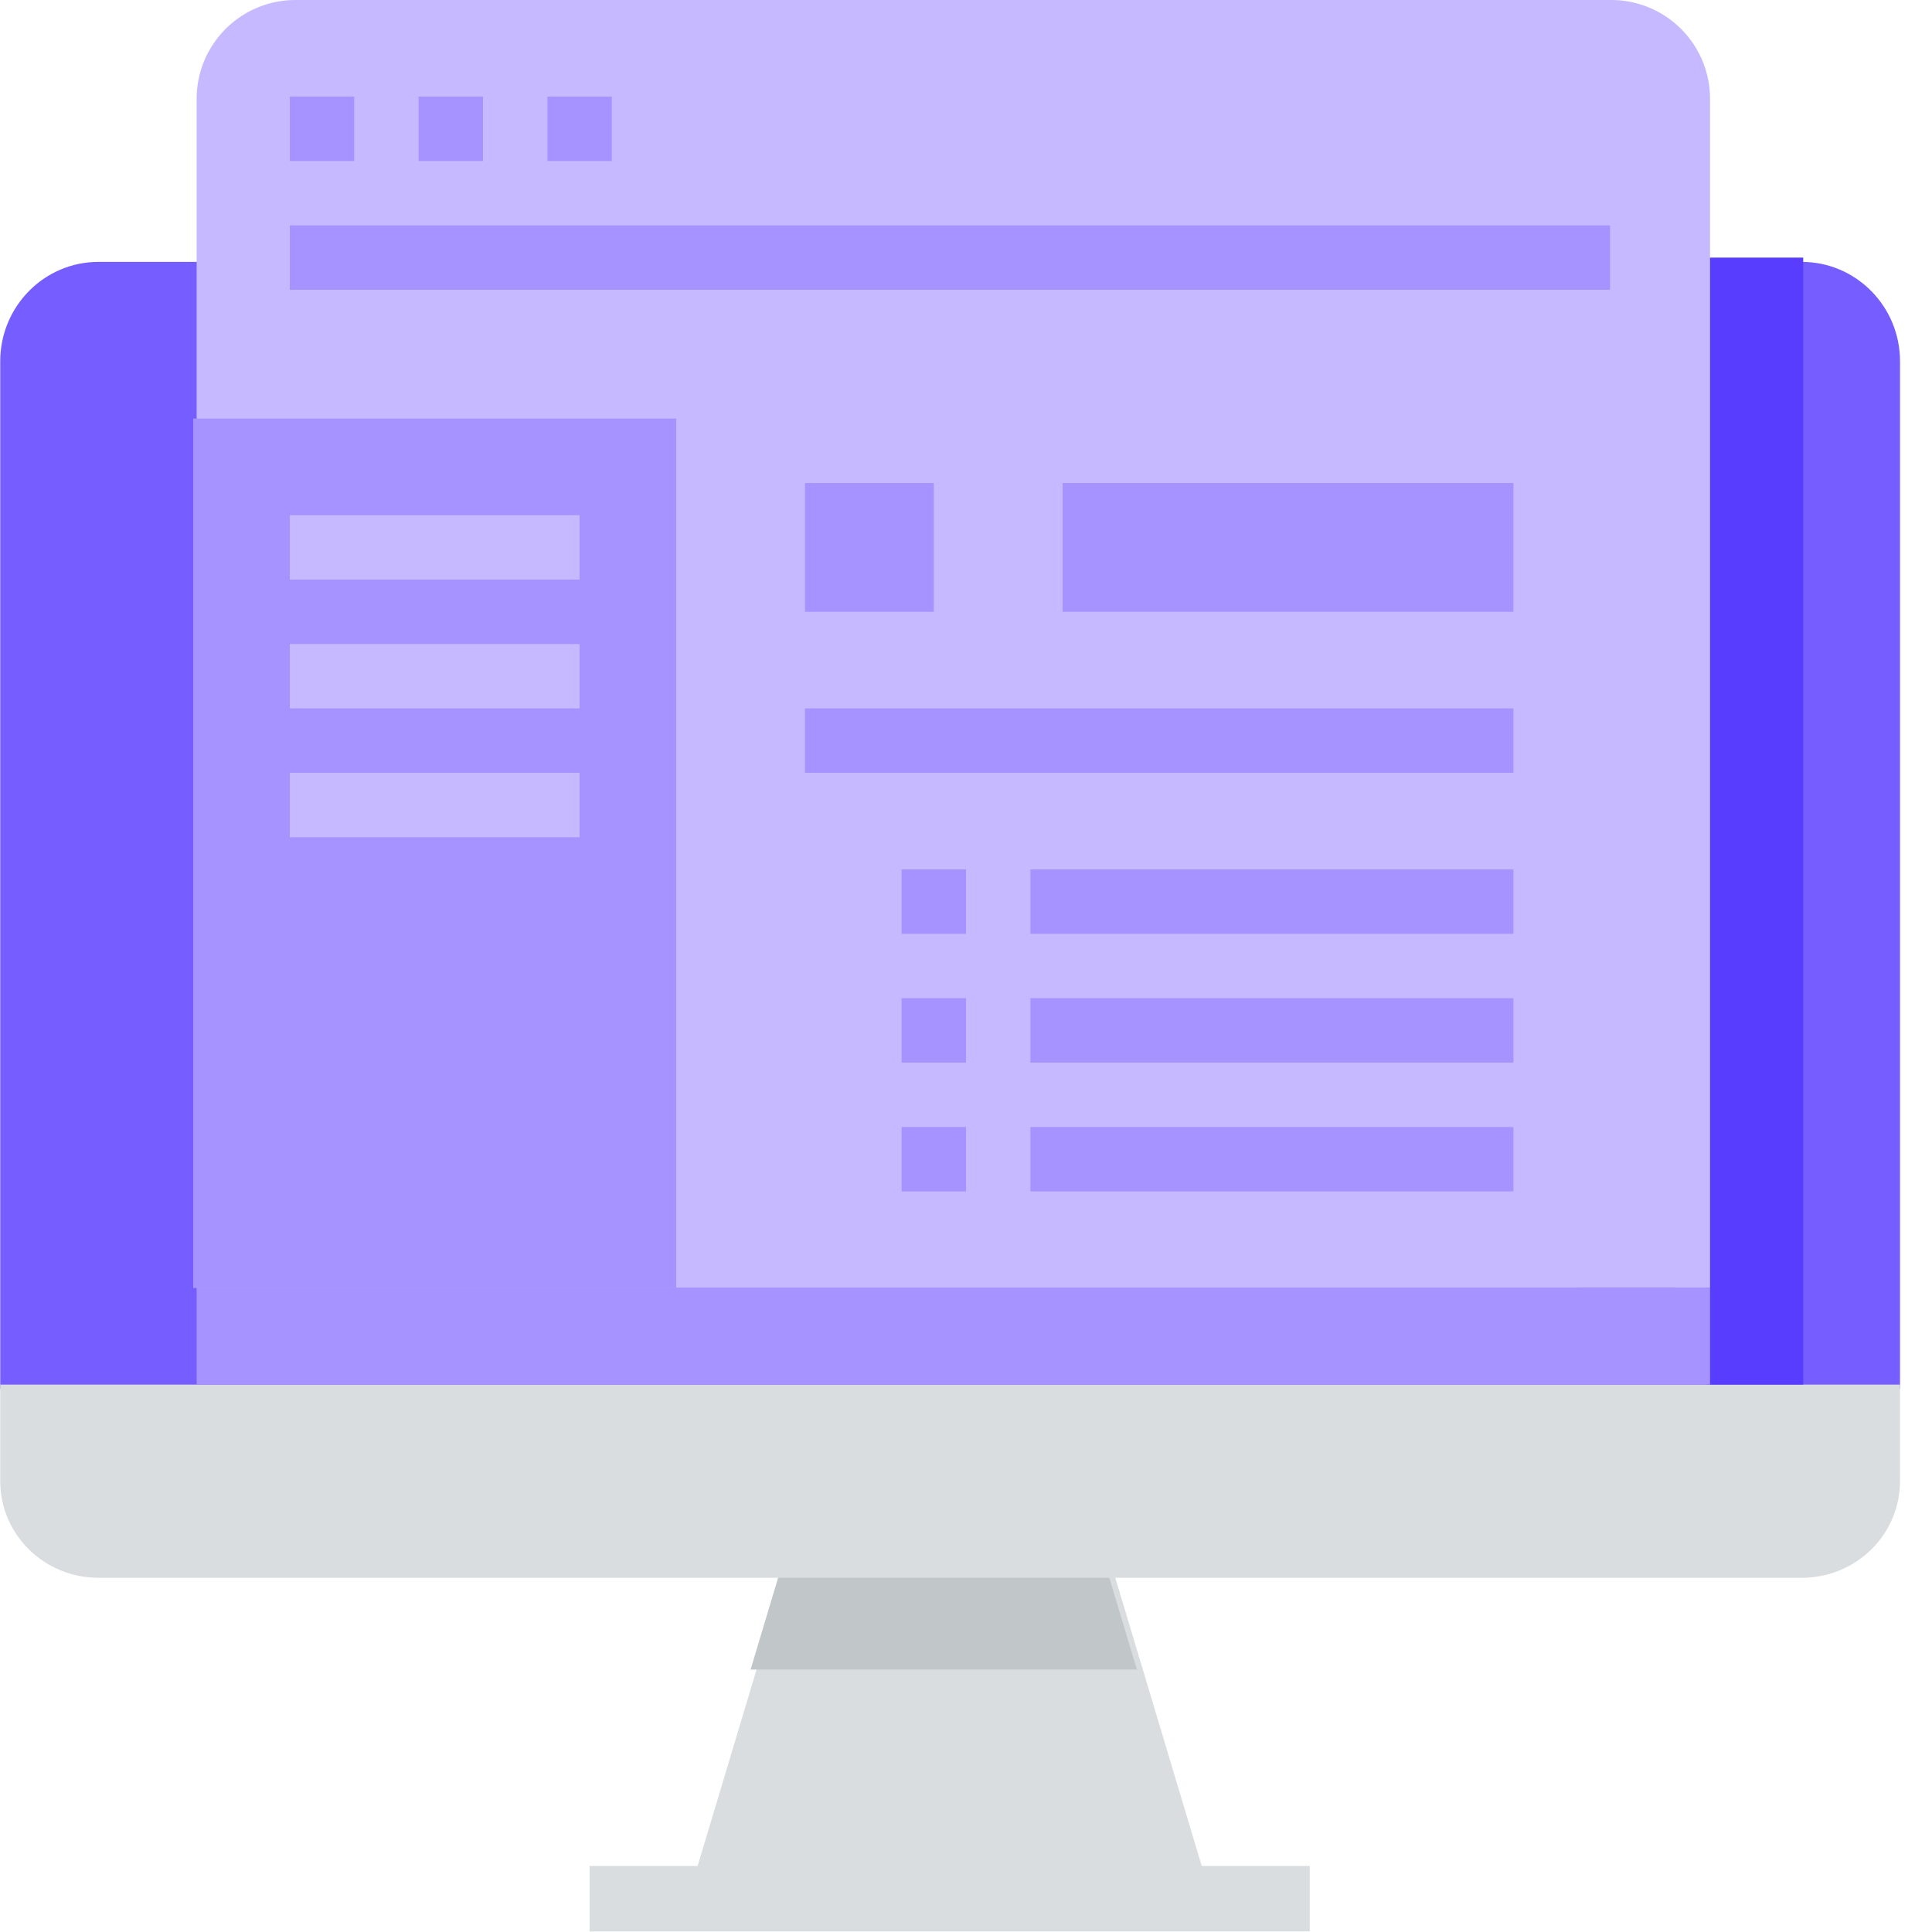 <svg xmlns="http://www.w3.org/2000/svg" width="60" height="60" viewBox="0 0 60 60">
    <g fill="none" fill-rule="evenodd">
        <path fill="#DADDDF" d="M37.321 57.95l-2.744-9.15H24.41l-2.745 9.15H18.31v2.033h22.366V57.95z"/>
        <path fill="#C1C7C9" d="M35.307 51.85l-.915-3.05H24.225l-.915 3.05z"/>
        <path fill="#755DFF" d="M3.058 8.133c-1.685 0-3.051 1.383-3.051 3.089v31.911h59V11.222c0-1.706-1.367-3.089-3.052-3.089H3.058z"/>
        <path fill="#593DFF" d="M49 8h3.05v34.566H49z"/>
        <path fill="#DADDDF" d="M.007 43v3c0 1.657 1.366 3 3.051 3h52.897c1.685 0 3.052-1.343 3.052-3v-3h-59z"/>
        <g>
            <path fill="#593DFF" d="M53 8h3v35h-3z"/>
            <path fill="#C6B9FF" d="M50.041 0H9.171a3.07 3.07 0 0 0-3.064 3.077V40h47V3.077A3.07 3.07 0 0 0 50.04 0z"/>
            <path fill="#A793FF" d="M9 3h2v2H9zM13 3h2v2h-2zM17 3h2v2h-2zM9 7h41v2H9zM6.107 40h47v3h-47z"/>
            <path fill="#A793FF" fill-rule="nonzero" d="M32 35h15v2H32v-2zm-4 0h2v2h-2v-2zm4-4h15v2H32v-2zm-4 0h2v2h-2v-2zm4-4h15v2H32v-2zm-4 0h2v2h-2v-2zm-3-5h22v2H25v-2zm8-7h14v4H33v-4zm-8 0h4v4h-4v-4zM6 13h15v27H6V13zm3 11v2h9v-2H9zm0-4v2h9v-2H9zm0-4v2h9v-2H9z"/>
        </g>
    </g>
</svg>
